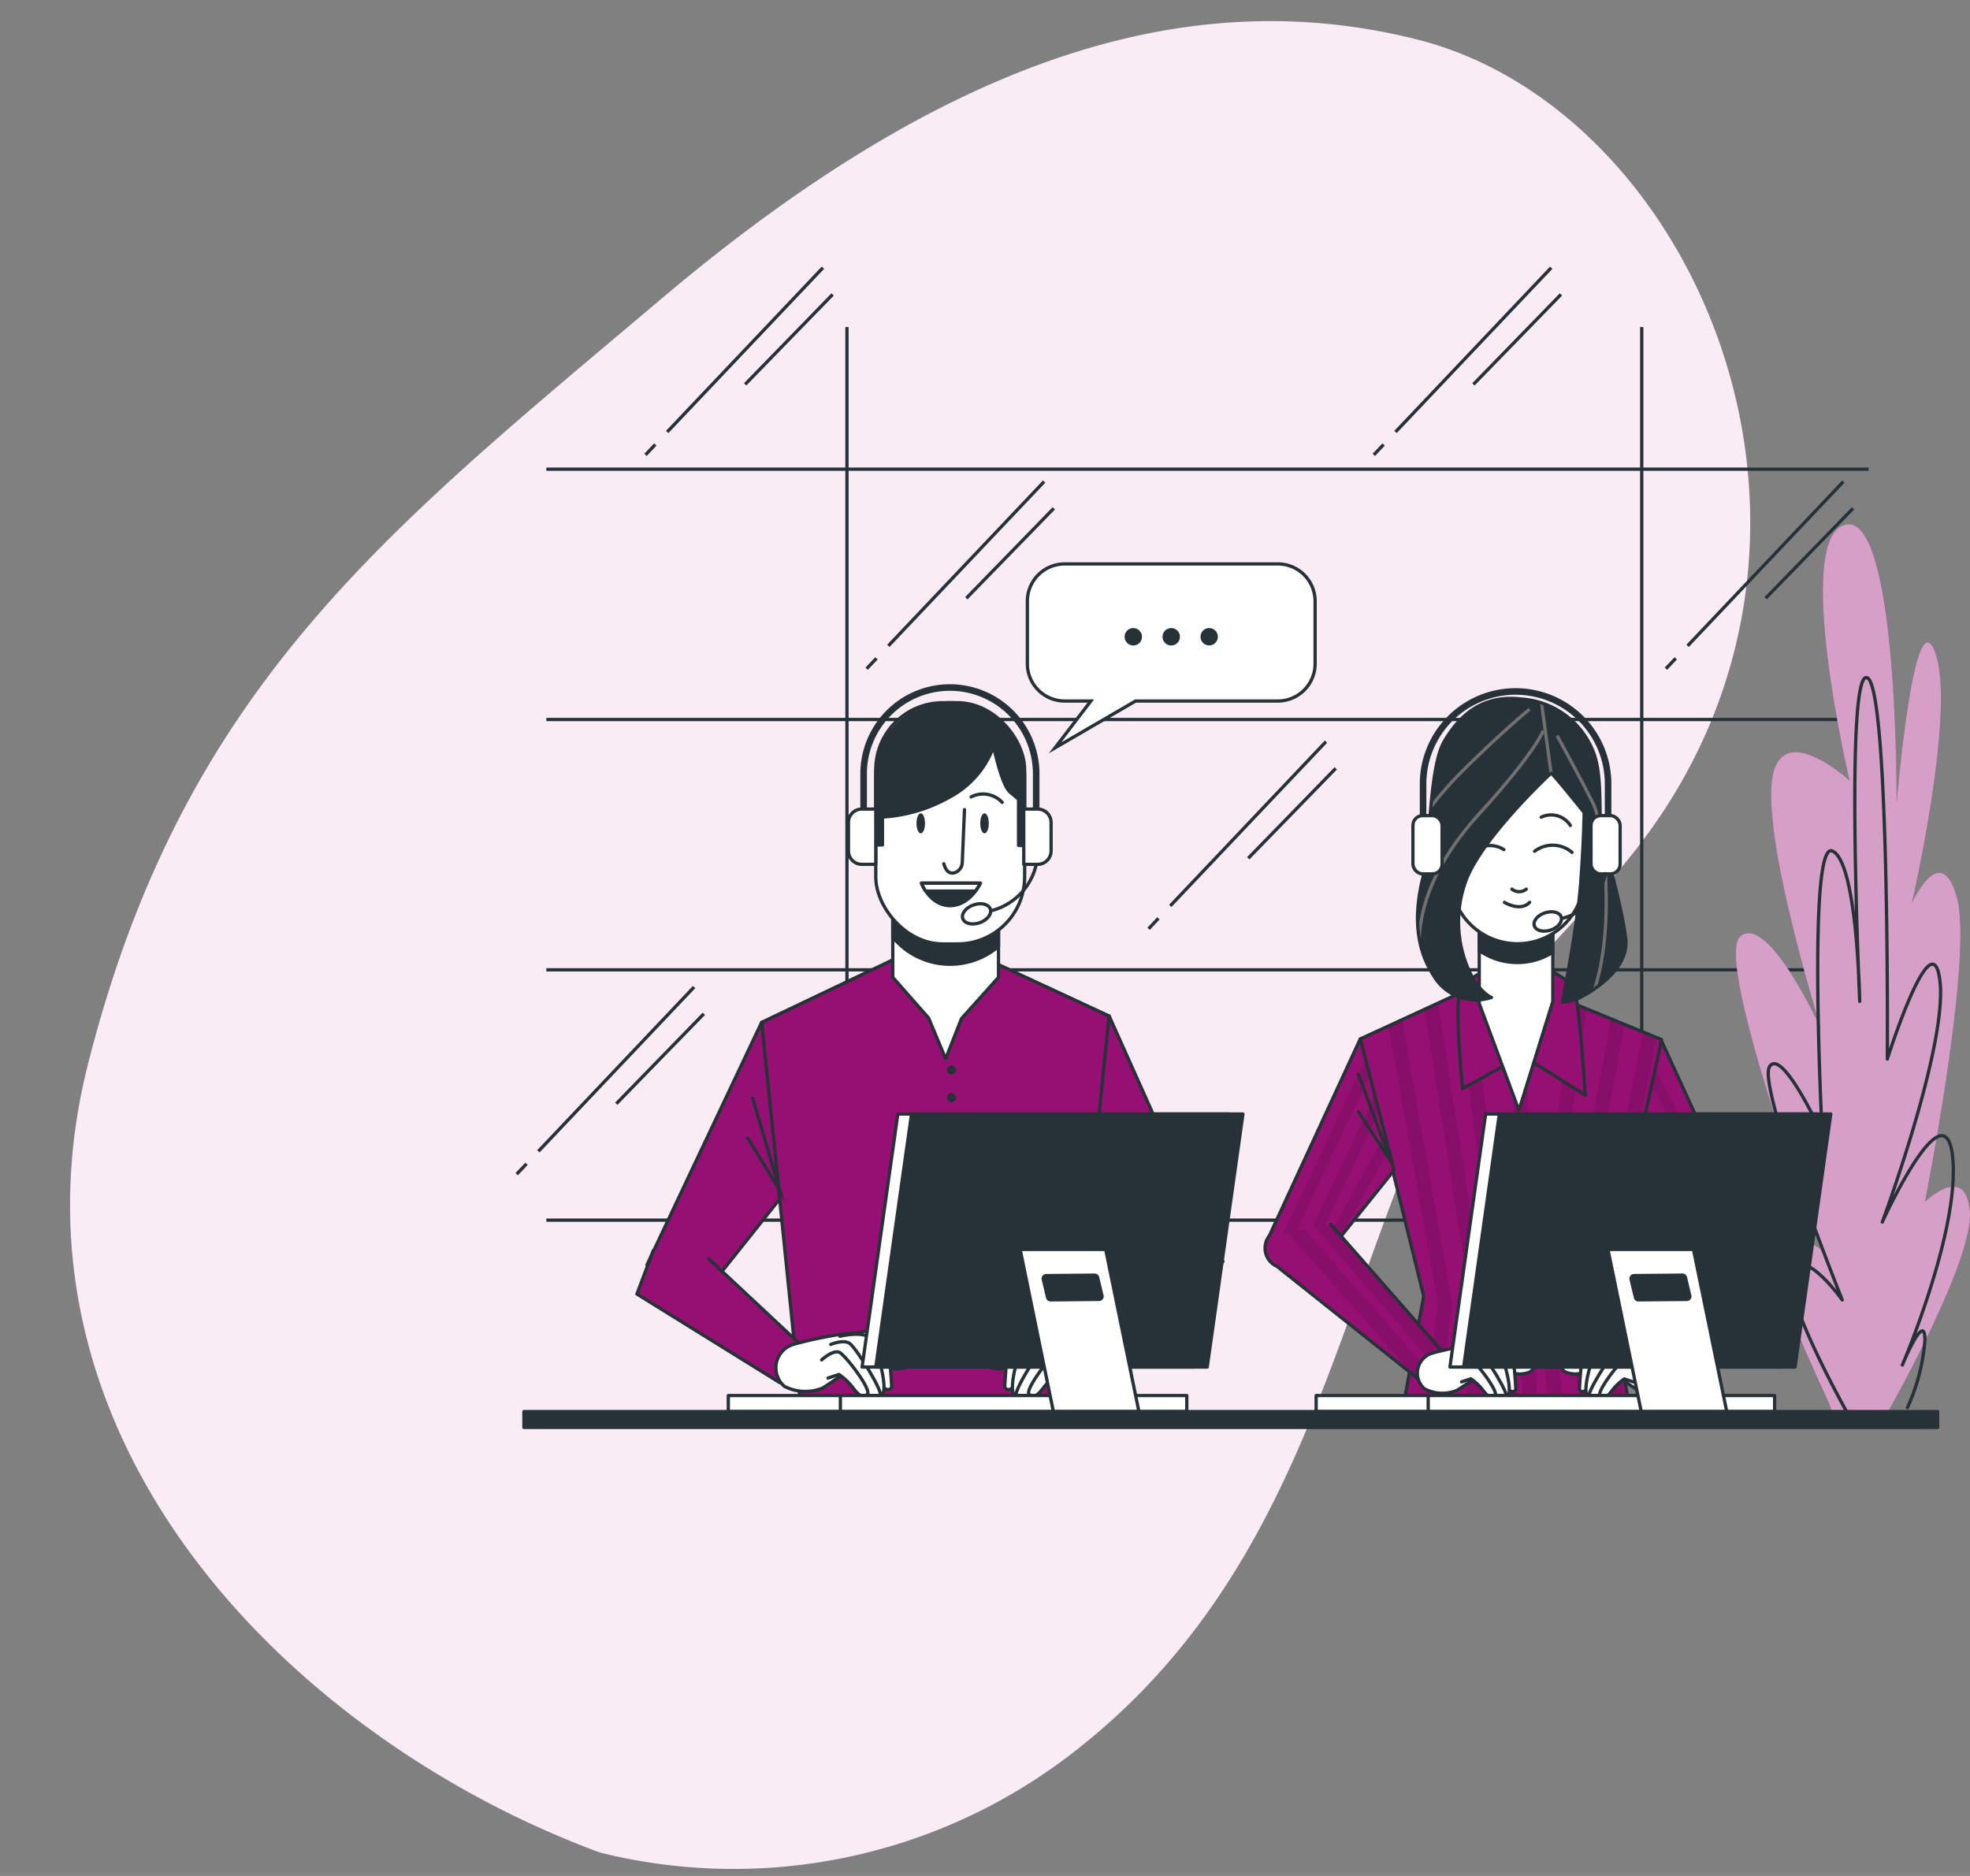 <svg xmlns="http://www.w3.org/2000/svg" xmlns:xlink="http://www.w3.org/1999/xlink" viewBox="0 0 180.759 172.145"><rect x="0" y="0" width="180.759" height="172.145" fill="#808080" stroke="none"/><defs><clipPath id="b55a6d82-edfa-469c-8db5-85a34e8b9618"><polygon points="152.403 95.407 160.787 113.703 155.513 115.19 149.294 107.448 152.403 95.407" style="fill:none"/></clipPath><clipPath id="a438e5ac-c913-4812-893d-c7185ab54eb2"><polygon points="135.73 90.31 124.812 95.341 130.634 118.962 128.779 128.898 149.493 128.898 147.443 118.101 152.47 95.407 141.022 90.708 135.73 90.31" style="fill:none"/></clipPath><clipPath id="aa8c9782-551f-40f2-bfe6-a0eb982406cf"><polygon points="124.812 95.341 116.212 113.965 121.702 115.124 127.921 107.381 124.812 95.341" style="fill:none"/></clipPath><clipPath id="e2dce90b-8b46-4028-b814-89e41580a9e5"><path d="M122.097,112.345l10.852,12.375-2.107,2.381-13.675-10.891a1.832,1.832,0,0,1-.75-2.739" style="fill:none"/></clipPath><clipPath id="fa6be815-0808-4095-8178-325cb89811b3"><path d="M154.589,112.743l-3.612,12.291,2.613,1.824,5.903-9.488s2.426-2.739.903-4.281" style="fill:none"/></clipPath><clipPath id="faac877b-80b0-4995-af42-8f9fc40d124f"><path d="M142.319,70.952s-6.044,5.581-7.73,9.648a10.888,10.888,0,0,0,.756,9.536c.93,1.222,1.505,1.394,1.505,1.394a4.485,4.485,0,0,1-5.289-1.975c-2.092-3.197-1.571-6.803-.93-9.302s.464-9.825,1.917-12.267,3.546-4.244,7.035-3.838a7.613,7.613,0,0,1,6.451,4.476c1.105,2.267.581,6.105.93,7.79s1.86,6.743,2.209,9.765-3.772,5.175-4.422,5.467a3.868,3.868,0,0,1-1.394.301s1.394-6.975,1.686-10.987.31-6.397.31-6.397S142.611,71.126,142.319,70.952Z" style="fill:none"/></clipPath></defs><g id="ab8f654b-3b89-4351-b12b-e78ffa13da9c" data-name="Calque 2"><g id="e7a1899d-0f09-4465-a5c6-deab38ff489c" data-name="freepik--background-simple--inject-41"><path d="M55.037,169.998a50.744,50.744,0,0,0,43.265-9.049c20.891-16.028,24.069-39.83,32.79-58.923,4.577-10.007,13.911-16.905,20.321-25.818,20.49-28.503,3.735-66.21-21.327-72.569C108.378-1.864,86.071,5.973,60.715,27.393S16.855,63.058,8.085,97.605,26.882,159.595,55.037,169.998Z" style="fill:#f9ecf5"/></g><g id="a0e6f7ca-f5d6-4ffb-b6b3-fb27b13901e2" data-name="freepik--Window--inject-41"><line x1="50.129" y1="111.969" x2="171.455" y2="111.969" style="fill:none;stroke:#273238;stroke-miterlimit:10;stroke-width:0.301px"/><line x1="50.129" y1="88.998" x2="171.455" y2="88.998" style="fill:none;stroke:#273238;stroke-miterlimit:10;stroke-width:0.301px"/><line x1="50.129" y1="66.027" x2="171.455" y2="66.027" style="fill:none;stroke:#273238;stroke-miterlimit:10;stroke-width:0.301px"/><line x1="50.129" y1="43.056" x2="171.455" y2="43.056" style="fill:none;stroke:#273238;stroke-miterlimit:10;stroke-width:0.301px"/><line x1="77.714" y1="30.013" x2="77.714" y2="112.023" style="fill:none;stroke:#273238;stroke-miterlimit:10;stroke-width:0.301px"/><line x1="150.639" y1="30.013" x2="150.639" y2="112.023" style="fill:none;stroke:#273238;stroke-miterlimit:10;stroke-width:0.301px"/><line x1="80.423" y1="60.413" x2="79.52" y2="61.364" style="fill:none;stroke:#273238;stroke-miterlimit:10;stroke-width:0.301px"/><line x1="95.803" y1="44.194" x2="81.51" y2="59.266" style="fill:none;stroke:#273238;stroke-miterlimit:10;stroke-width:0.301px"/><line x1="96.694" y1="46.647" x2="88.665" y2="54.898" style="fill:none;stroke:#273238;stroke-miterlimit:10;stroke-width:0.301px"/><line x1="153.761" y1="60.413" x2="152.858" y2="61.364" style="fill:none;stroke:#273238;stroke-miterlimit:10;stroke-width:0.301px"/><line x1="169.137" y1="44.194" x2="154.848" y2="59.266" style="fill:none;stroke:#273238;stroke-miterlimit:10;stroke-width:0.301px"/><line x1="170.031" y1="46.647" x2="162.003" y2="54.898" style="fill:none;stroke:#273238;stroke-miterlimit:10;stroke-width:0.301px"/><line x1="48.311" y1="106.8" x2="47.407" y2="107.752" style="fill:none;stroke:#273238;stroke-miterlimit:10;stroke-width:0.301px"/><line x1="63.687" y1="90.578" x2="49.397" y2="105.653" style="fill:none;stroke:#273238;stroke-miterlimit:10;stroke-width:0.301px"/><line x1="64.581" y1="93.032" x2="56.549" y2="101.286" style="fill:none;stroke:#273238;stroke-miterlimit:10;stroke-width:0.301px"/><line x1="60.129" y1="40.79" x2="59.229" y2="41.741" style="fill:none;stroke:#273238;stroke-miterlimit:10;stroke-width:0.301px"/><line x1="75.508" y1="24.568" x2="61.218" y2="39.64" style="fill:none;stroke:#273238;stroke-miterlimit:10;stroke-width:0.301px"/><line x1="76.399" y1="27.021" x2="68.371" y2="35.272" style="fill:none;stroke:#273238;stroke-miterlimit:10;stroke-width:0.301px"/><line x1="126.955" y1="40.79" x2="126.055" y2="41.741" style="fill:none;stroke:#273238;stroke-miterlimit:10;stroke-width:0.301px"/><line x1="142.334" y1="24.568" x2="128.045" y2="39.64" style="fill:none;stroke:#273238;stroke-miterlimit:10;stroke-width:0.301px"/><line x1="143.225" y1="27.021" x2="135.197" y2="35.272" style="fill:none;stroke:#273238;stroke-miterlimit:10;stroke-width:0.301px"/><line x1="106.293" y1="84.275" x2="105.39" y2="85.226" style="fill:none;stroke:#273238;stroke-miterlimit:10;stroke-width:0.301px"/><line x1="121.669" y1="68.056" x2="107.38" y2="83.128" style="fill:none;stroke:#273238;stroke-miterlimit:10;stroke-width:0.301px"/><line x1="122.563" y1="70.509" x2="114.535" y2="78.76" style="fill:none;stroke:#273238;stroke-miterlimit:10;stroke-width:0.301px"/></g><g id="b95cf1f0-b8c0-4133-92ab-02c4716ed33c" data-name="freepik--Plants--inject-41"><path d="M167.906,128.943s-7.453-15.882-5.834-16.339,5.015,2.071,5.015,2.071-9.964-26.701-7.384-28.772,7.396,8.528,7.396,8.528-5.144-16.354-4.539-22.577,7.14-.229,7.14-.229-5.235-22.327-.373-23.48,4.699,25.548,4.699,25.548,1.595-19.106,3.543-13.811-2.146,23.016-2.146,23.016,2.67-5.984,4.154-.461-2.95,27.85-2.95,27.85,3.769-3.681,4.121.921-7.802,18.874-7.802,18.874l-4.615.47Z" style="fill:#961074"/><path d="M167.906,128.943s-7.453-15.882-5.834-16.339,5.015,2.071,5.015,2.071-9.964-26.701-7.384-28.772,7.396,8.528,7.396,8.528-5.144-16.354-4.539-22.577,7.14-.229,7.14-.229-5.235-22.327-.373-23.48,4.699,25.548,4.699,25.548,1.595-19.106,3.543-13.811-2.146,23.016-2.146,23.016,2.67-5.984,4.154-.461-2.95,27.85-2.95,27.85,3.769-3.681,4.121.921-7.802,18.874-7.802,18.874l-4.615.47Z" style="fill:#fff;opacity:0.6;isolation:isolate"/><path d="M169.498,129.651s-6.213-11.047-5.063-13.121,4.603,2.763,4.603,2.763-7.827-19.566-6.674-21.406,4.834,6.216,4.834,6.216-1.382-26.929.918-26.011,2.523,13.796,2.523,13.796-1.379-30.611.692-29.69,1.842,34.985,1.842,34.985,4.142-13.121,4.831-7.137-5.292,22.098-5.292,22.098,5.753-12.661,6.454-5.972S174.553,125.262,174.553,125.262s2.071-5.063,2.071-2.303a18.077,18.077,0,0,1-1.61,6.216" style="fill:none;stroke:#273238;stroke-linecap:round;stroke-linejoin:round;stroke-width:0.301px"/></g><g id="ed89d937-6f16-4aeb-96fa-3fb7bbc417f6" data-name="freepik--character-2--inject-41"><polygon points="152.403 95.407 160.787 113.703 155.513 115.19 149.294 107.448 152.403 95.407" style="fill:#961074"/><g style="clip-path:url(#b55a6d82-edfa-469c-8db5-85a34e8b9618)"><g style="opacity:0.1"><polygon points="150.889 101.265 150.534 102.646 157.497 114.63 158.496 114.35 150.889 101.265" style="fill:#010102"/><polygon points="155.552 115.181 156.557 114.898 150.08 104.401 149.733 105.747 155.552 115.181" style="fill:#010102"/><polygon points="151.75 97.932 151.383 99.359 159.378 114.1 160.365 113.82 151.75 97.932" style="fill:#010102"/></g></g><polygon points="152.403 95.407 160.787 113.703 155.513 115.19 149.294 107.448 152.403 95.407" style="fill:none;stroke:#273238;stroke-linecap:round;stroke-linejoin:round;stroke-width:0.301px"/><polygon points="135.73 90.31 124.812 95.341 130.634 118.962 128.779 128.898 149.493 128.898 147.443 118.101 152.47 95.407 141.022 90.708 135.73 90.31" style="fill:#961074"/><g style="clip-path:url(#a438e5ac-c913-4812-893d-c7185ab54eb2)"><g style="opacity:0.1"><path d="M135.829,128.898l.418-9.41a.662.662,0,0,0,0-.132L131.958,92.05l-1.264.581,4.214,26.866-.418,9.401Z" style="fill:#010102"/><path d="M138.34,117.237v-.036L134.938,90.675l-1.273.602,3.341,26.089.861,11.547h1.343Z" style="fill:#010102"/><path d="M132.042,128.898l1.204-9.184a.668.668,0,0,0,0-.205L128.656,93.577l-1.255.578,4.515,25.487-1.204,9.256Z" style="fill:#010102"/><path d="M151.994,95.211l-1.261-.518-4.603,23.802a.683.683,0,0,0,0,.235l1.656,10.168h1.358l-1.683-10.265.039-.196-.066-.337,1.008-4.542Z" style="fill:#010102"/><polygon points="139.929 93.014 138.593 93.053 139.703 128.898 141.04 128.898 139.929 93.014" style="fill:#010102"/><path d="M144.622,118.459,149.068,94.01l-1.264-.521-4.515,24.846a.602.602,0,0,0,0,.232l1.764,10.331h1.358Z" style="fill:#010102"/><path d="M142.193,117.628l3.38-25.054-1.279-.524-3.438,25.481a.602.602,0,0,0,0,.163l1.246,11.204h1.346Z" style="fill:#010102"/></g></g><polygon points="135.73 90.31 124.812 95.341 130.634 118.962 128.779 128.898 149.493 128.898 147.443 118.101 152.47 95.407 141.022 90.708 135.73 90.31" style="fill:none;stroke:#273238;stroke-linecap:round;stroke-linejoin:round;stroke-width:0.301px"/><polygon points="124.812 95.341 116.212 113.965 121.702 115.124 127.921 107.381 124.812 95.341" style="fill:#961074"/><g style="clip-path:url(#aa8c9782-551f-40f2-bfe6-a0eb982406cf)"><g style="opacity:0.1"><polygon points="127.073 104.094 121.082 114.994 121.702 115.124 123.135 113.339 127.437 105.512 127.073 104.094" style="fill:#010102"/><polygon points="126.534 102.011 126.142 100.494 119.457 114.651 120.465 114.865 126.534 102.011" style="fill:#010102"/><polygon points="117.274 114.187 118.283 114.401 125.679 98.697 125.284 97.174 117.274 114.187" style="fill:#010102"/></g><polyline points="124.586 98.441 127.62 106.584 124.574 101.921" style="fill:none;stroke:#273238;stroke-miterlimit:10;stroke-width:0.301px"/></g><polygon points="124.812 95.341 116.212 113.965 121.702 115.124 127.921 107.381 124.812 95.341" style="fill:none;stroke:#273238;stroke-linecap:round;stroke-linejoin:round;stroke-width:0.301px"/><path d="M122.097,112.345l10.852,12.375-2.107,2.381-13.675-10.891a1.832,1.832,0,0,1-.75-2.739" style="fill:#961074"/><g style="clip-path:url(#e2dce90b-8b46-4028-b814-89e41580a9e5)"><g style="opacity:0.1"><polygon points="131.811 125.581 132.828 124.711 127.355 118.341 122.097 112.345 120.682 112.625 131.811 125.581" style="fill:#010102"/><polygon points="129.643 126.153 130.549 126.875 131.401 126.126 119.698 112.821 118.18 113.119 129.643 126.153" style="fill:#010102"/></g></g><path d="M122.097,112.345l10.852,12.375-2.107,2.381-13.675-10.891a1.832,1.832,0,0,1-.75-2.739" style="fill:none;stroke:#273238;stroke-linecap:round;stroke-linejoin:round;stroke-width:0.301px"/><path d="M131.206,124.254c.301-.169,5.536-1.421,5.608-.78s1.632,1.349,2.342,1.349,1.421-.569,1.562.283-.638.924-1.276.993a13.341,13.341,0,0,1-2.842-.638,26.063,26.063,0,0,1-2.911,2.128,3.528,3.528,0,0,1-2.98-.141A1.908,1.908,0,0,1,131.206,124.254Z" style="fill:#fff;stroke:#273238;stroke-linecap:round;stroke-linejoin:round;stroke-width:0.301px"/><path d="M136.037,123.402a7.187,7.187,0,0,1,2.408-.355c.421.214.641,4.473.641,4.473s-.214.424-.641,0a28.946,28.946,0,0,1-1.845-3.612" style="fill:#fff;stroke:#273238;stroke-linecap:round;stroke-linejoin:round;stroke-width:0.301px"/><path d="M135.041,123.543s2.059-.497,2.486.283,1.49,4.259.638,4.404-1.135-.996-1.135-.996l-1.349-2.483-.924-.141" style="fill:#fff;stroke:#273238;stroke-linecap:round;stroke-linejoin:round;stroke-width:0.301px"/><path d="M134.333,124.181s.993-.424,1.49-.069,2.769,3.973,2.342,4.118-1.421.069-1.562-.214-1.987-2.709-1.987-2.709" style="fill:#fff;stroke:#273238;stroke-linecap:round;stroke-linejoin:round;stroke-width:0.301px"/><path d="M133.614,125.388s.921-.852,1.418-.566,2.556,2.98,2.131,3.263-.71,0-1.135-.566a4.967,4.967,0,0,0-1.066-.993l-.852.283" style="fill:#fff;stroke:#273238;stroke-linecap:round;stroke-linejoin:round;stroke-width:0.301px"/><path d="M154.589,112.743l-3.612,12.291,2.613,1.824,5.903-9.488s2.426-2.739.903-4.281" style="fill:#961074"/><g style="clip-path:url(#fa6be815-0808-4095-8178-325cb89811b3)"><g style="opacity:0.1"><polygon points="153.671 126.71 153.716 126.635 158.716 112.989 157.319 112.905 152.488 126.096 153.03 126.472 153.671 126.71" style="fill:#010102"/><polygon points="150.983 125.042 152.117 125.837 156.783 112.911 156.654 112.866 155.405 112.791 150.983 125.042" style="fill:#010102"/><path d="M160.808,113.808a1.692,1.692,0,0,0-.427-.719l-.716-.042-3.775,10.111,3.588-5.774Z" style="fill:#010102"/></g></g><path d="M154.589,112.743l-3.612,12.291,2.613,1.824,5.903-9.488s2.426-2.739.903-4.281" style="fill:none;stroke:#273238;stroke-linecap:round;stroke-linejoin:round;stroke-width:0.301px"/><path d="M152.795,124.254c-.301-.169-5.539-1.421-5.608-.78s-1.635,1.349-2.342,1.349-1.421-.569-1.562.283.638.924,1.276.993a13.341,13.341,0,0,0,2.842-.638,26.064,26.064,0,0,0,2.911,2.128,3.528,3.528,0,0,0,2.98-.141A1.906,1.906,0,0,0,152.795,124.254Z" style="fill:#fff;stroke:#273238;stroke-linecap:round;stroke-linejoin:round;stroke-width:0.301px"/><path d="M147.966,123.402a7.187,7.187,0,0,0-2.408-.355c-.421.214-.638,4.473-.638,4.473s.214.424.638,0a29.447,29.447,0,0,0,1.848-3.612" style="fill:#fff;stroke:#273238;stroke-linecap:round;stroke-linejoin:round;stroke-width:0.301px"/><path d="M148.966,123.543s-2.056-.497-2.483.283-1.505,4.259-.638,4.404,1.135-.996,1.135-.996l1.349-2.483.924-.141" style="fill:#fff;stroke:#273238;stroke-linecap:round;stroke-linejoin:round;stroke-width:0.301px"/><path d="M149.67,124.181s-.993-.424-1.49-.069-2.769,3.973-2.342,4.118,1.418.069,1.562-.214,1.987-2.709,1.987-2.709" style="fill:#fff;stroke:#273238;stroke-linecap:round;stroke-linejoin:round;stroke-width:0.301px"/><path d="M150.381,125.388s-.921-.855-1.415-.554-2.556,2.98-2.128,3.263.71,0,1.135-.566a4.967,4.967,0,0,1,1.066-.993l.852.283" style="fill:#fff;stroke:#273238;stroke-linecap:round;stroke-linejoin:round;stroke-width:0.301px"/><path d="M136.522,89.052a5.344,5.344,0,0,0-2.447,1.589c-.728,1.06.132,9.262.132,9.262l5.494-3.043L145.456,100.5s-.53-8.401-.993-9.594-3.374-2.58-4.368-2.447S136.522,89.052,136.522,89.052Z" style="fill:#961074;stroke:#273238;stroke-linecap:round;stroke-linejoin:round;stroke-width:0.301px"/><polygon points="135.73 84.489 135.73 92.099 139.369 101.891 142.479 91.9 142.479 84.422 135.73 84.489" style="fill:#fff;stroke:#273238;stroke-linecap:round;stroke-linejoin:round;stroke-width:0.301px"/><path d="M135.721,87.222a6.09,6.09,0,0,0,3.507,1.105h0a6.081,6.081,0,0,0,3.242-.933V84.422l-6.749.075Z" style="fill:#273238;stroke:#273238;stroke-linecap:round;stroke-linejoin:round;stroke-width:0.301px"/><path d="M139.237,86.605h0a6.132,6.132,0,0,1-6.132-6.129l-1.081-8.621a7.224,7.224,0,0,1,7.224-7.224h0a7.224,7.224,0,0,1,7.224,7.224l-1.12,8.609a6.129,6.129,0,0,1-6.117,6.141Z" style="fill:#fff;stroke:#273238;stroke-linecap:round;stroke-linejoin:round;stroke-width:0.301px"/><path d="M140.811,78.116a2.739,2.739,0,0,1,3.429.102" style="fill:none;stroke:#273238;stroke-linecap:round;stroke-linejoin:round;stroke-width:0.301px"/><path d="M137.988,77.966a2.366,2.366,0,0,0-1.562-.352" style="fill:none;stroke:#273238;stroke-linecap:round;stroke-linejoin:round;stroke-width:0.301px"/><path d="M141.416,74.992a2.093,2.093,0,0,1,2.673.756" style="fill:none;stroke:#273238;stroke-linecap:round;stroke-linejoin:round;stroke-width:0.301px"/><path d="M138.731,81.596a1.042,1.042,0,0,0,1.312,0" style="fill:none;stroke:#273238;stroke-linecap:round;stroke-linejoin:round;stroke-width:0.301px"/><path d="M138.039,82.806s1.463.903,2.318,0" style="fill:none;stroke:#273238;stroke-linecap:round;stroke-linejoin:round;stroke-width:0.301px"/><path d="M142.319,70.952s-6.044,5.581-7.73,9.648a10.888,10.888,0,0,0,.756,9.536c.93,1.222,1.505,1.394,1.505,1.394a4.485,4.485,0,0,1-5.289-1.975c-2.092-3.197-1.571-6.803-.93-9.302s.464-9.825,1.917-12.267,3.546-4.244,7.035-3.838a7.613,7.613,0,0,1,6.451,4.476c1.105,2.267.581,6.105.93,7.79s1.86,6.743,2.209,9.765-3.772,5.175-4.422,5.467a3.868,3.868,0,0,1-1.394.301s1.394-6.975,1.686-10.987.31-6.397.31-6.397S142.611,71.126,142.319,70.952Z" style="fill:#273238"/><g style="clip-path:url(#faac877b-80b0-4995-af42-8f9fc40d124f)"><path d="M141.612,67.039s-.713,1.966-5.846,7.598-6.526,11.005-4.967,16.255" style="fill:none;stroke:#707070;stroke-miterlimit:10;stroke-width:0.301px"/><path d="M140.345,65.076s-2.824,2.339-6.321,5.843a32.754,32.754,0,0,0-5.454,7.306" style="fill:none;stroke:#707070;stroke-miterlimit:10;stroke-width:0.301px"/><path d="M142.876,67.511s2.143,3.895,3.311,6.234,2.535,15.485-1.556,20.168" style="fill:none;stroke:#707070;stroke-miterlimit:10;stroke-width:0.301px"/><line x1="141.416" y1="64.296" x2="142.319" y2="70.952" style="fill:none;stroke:#707070;stroke-miterlimit:10;stroke-width:0.301px"/></g><path d="M142.319,70.952s-6.044,5.581-7.73,9.648a10.888,10.888,0,0,0,.756,9.536c.93,1.222,1.505,1.394,1.505,1.394a4.485,4.485,0,0,1-5.289-1.975c-2.092-3.197-1.571-6.803-.93-9.302s.464-9.825,1.917-12.267,3.546-4.244,7.035-3.838a7.613,7.613,0,0,1,6.451,4.476c1.105,2.267.581,6.105.93,7.79s1.86,6.743,2.209,9.765-3.772,5.175-4.422,5.467a3.868,3.868,0,0,1-1.394.301s1.394-6.975,1.686-10.987.31-6.397.31-6.397S142.611,71.126,142.319,70.952Z" style="fill:none;stroke:#273238;stroke-linecap:round;stroke-linejoin:round;stroke-width:0.301px"/><rect x="129.646" y="74.847" width="2.673" height="5.349" rx="0.891" style="fill:#fff;stroke:#273238;stroke-linecap:round;stroke-linejoin:round;stroke-width:0.301px"/><rect x="145.983" y="74.847" width="2.673" height="5.349" rx="0.891" style="fill:#fff;stroke:#273238;stroke-linecap:round;stroke-linejoin:round;stroke-width:0.301px"/><path d="M147.551,74.847V71.939a8.486,8.486,0,0,0-8.486-8.486h0a8.489,8.489,0,0,0-8.489,8.486V74.847" style="fill:none;stroke:#273238;stroke-linejoin:round;stroke-width:0.602px"/><path d="M147.319,80.169a5.451,5.451,0,0,1-3.937,4.097" style="fill:none;stroke:#273238;stroke-linecap:round;stroke-linejoin:round;stroke-width:0.301px"/><path d="M143.246,84.14c.151.436-.274.978-.951,1.204s-1.343.072-1.505-.364.274-.978.948-1.204S143.105,83.703,143.246,84.14Z" style="fill:none;stroke:#273238;stroke-linecap:round;stroke-linejoin:round;stroke-width:0.301px"/></g><g id="ae3459fe-a91f-4e6d-abe6-ebb9717401fb" data-name="freepik--character-1--inject-41"><polygon points="82.32 87.893 69.882 93.82 73.47 128.971 98.265 128.971 101.772 93.236 90.083 87.809 82.32 87.893" style="fill:#961074;stroke:#273238;stroke-linecap:round;stroke-linejoin:round;stroke-width:0.301px"/><circle cx="87.305" cy="98.197" r="0.421" style="fill:#273238"/><path d="M87.726,100.726a.421.421,0,1,1-.421-.421h0A.421.421,0,0,1,87.726,100.726Z" style="fill:#273238"/><polygon points="91.618 89.687 88.22 93.477 86.769 97.159 85.207 93.423 81.919 89.687 81.919 83.053 91.618 83.053 91.618 89.687" style="fill:#fff;stroke:#273238;stroke-linecap:round;stroke-linejoin:round;stroke-width:0.301px"/><path d="M81.919,86.003a6.809,6.809,0,0,0,5.268,2.483h0a6.791,6.791,0,0,0,4.431-1.638V83.053H81.919Z" style="fill:#273238;stroke:#273238;stroke-linecap:round;stroke-linejoin:round;stroke-width:0.301px"/><rect x="80.357" y="64.486" width="13.66" height="22.134" rx="6.147" style="fill:#fff;stroke:#273238;stroke-linecap:round;stroke-linejoin:round;stroke-width:0.301px"/><path d="M88.497,74.299l-.202,4.837a1.024,1.024,0,0,1-.689.948c-.364.111-.78,0-1.005-.822" style="fill:none;stroke:#273238;stroke-linecap:round;stroke-linejoin:round;stroke-width:0.301px"/><path d="M84.547,81.045h5.418s-.948,2.065-2.787,2.065S84.547,81.045,84.547,81.045Z" style="fill:#273238;stroke:#273238;stroke-linecap:round;stroke-linejoin:round;stroke-width:0.301px"/><path d="M84.933,81.77h4.563a4.445,4.445,0,0,0,.452-.725H84.547A3.946,3.946,0,0,0,84.933,81.77Z" style="fill:#fff;stroke:#273238;stroke-linecap:round;stroke-linejoin:round;stroke-width:0.301px"/><ellipse cx="84.484" cy="75.554" rx="0.391" ry="0.921" style="fill:#273238"/><ellipse cx="90.336" cy="75.554" rx="0.391" ry="0.921" style="fill:#273238"/><path d="M89.111,73.128a2.395,2.395,0,0,1,2.845.503" style="fill:none;stroke:#273238;stroke-linecap:round;stroke-linejoin:round;stroke-width:0.301px"/><path d="M87.187,64.486h0a6.83,6.83,0,0,0-6.83,6.83h0v6.222h.614V74.973a14.062,14.062,0,0,0,6.078-1.782,8.591,8.591,0,0,0,4.121-4.69s.725,3.513,1.505,4.181l.783.668v4.238h.557V71.316A6.83,6.83,0,0,0,87.187,64.486Z" style="fill:#273238;stroke:#273238;stroke-linecap:round;stroke-linejoin:round;stroke-width:0.301px"/><path d="M79.078,74.245h1.279v5.072H79.078A1.228,1.228,0,0,1,77.85,78.089h0V75.467A1.228,1.228,0,0,1,79.078,74.245Z" style="fill:#fff;stroke:#273238;stroke-linecap:round;stroke-linejoin:round;stroke-width:0.301px"/><path d="M95.216,79.317H93.936V74.245h1.279a1.228,1.228,0,0,1,1.228,1.228h0V78.095A1.228,1.228,0,0,1,95.216,79.317Z" style="fill:#fff;stroke:#273238;stroke-linecap:round;stroke-linejoin:round;stroke-width:0.301px"/><path d="M79.243,74.245V71.009a7.917,7.917,0,0,1,7.917-7.917h0A7.92,7.92,0,0,1,95.077,71.009v3.236" style="fill:none;stroke:#273238;stroke-linejoin:round;stroke-width:0.602px"/><path d="M95.083,79.317a5.645,5.645,0,0,1-4.07,4.238" style="fill:none;stroke:#273238;stroke-linecap:round;stroke-linejoin:round;stroke-width:0.301px"/><path d="M90.869,83.423c.157.452-.283,1.011-.981,1.255s-1.391.072-1.547-.379.283-1.011.981-1.255S90.721,82.972,90.869,83.423Z" style="fill:none;stroke:#273238;stroke-linecap:round;stroke-linejoin:round;stroke-width:0.301px"/><polygon points="69.882 93.82 59.361 116.081 63.702 119.868 71.549 110.018 69.882 93.82" style="fill:#961074;stroke:#273238;stroke-linecap:round;stroke-linejoin:round;stroke-width:0.301px"/><polyline points="69.018 100.644 71.573 109.266 68.539 104.314" style="fill:none;stroke:#273238;stroke-miterlimit:10;stroke-width:0.301px"/><polygon points="101.772 93.236 111.79 115.611 105.613 118.284 100.101 109.434 101.772 93.236" style="fill:#961074;stroke:#273238;stroke-linecap:round;stroke-linejoin:round;stroke-width:0.301px"/><polyline points="65.038 115.527 74.054 123.959 71.549 126.881 58.443 118.751 59.948 114.744" style="fill:#961074;stroke:#273238;stroke-linecap:round;stroke-linejoin:round;stroke-width:0.301px"/><path d="M72.552,123.459c.367-.199,6.511-1.671,6.595-.918s1.921,1.586,2.754,1.586,1.671-.668,1.836.334-.75,1.084-1.505,1.168a15.376,15.376,0,0,1-3.338-.753,29.766,29.766,0,0,1-3.423,2.507,4.213,4.213,0,0,1-3.507-.169A2.245,2.245,0,0,1,72.552,123.459Z" style="fill:#fff;stroke:#273238;stroke-linecap:round;stroke-linejoin:round;stroke-width:0.301px"/><path d="M78.226,122.456s2.339-.668,2.839-.415.753,5.259.753,5.259-.253.5-.753,0a34.497,34.497,0,0,1-2.167-4.271" style="fill:#fff;stroke:#273238;stroke-linecap:round;stroke-linejoin:round;stroke-width:0.301px"/><path d="M77.061,122.625s2.408-.584,2.92.334,1.755,5.009.753,5.175-1.337-1.168-1.337-1.168l-1.586-2.923-1.084-.166" style="fill:#fff;stroke:#273238;stroke-linecap:round;stroke-linejoin:round;stroke-width:0.301px"/><path d="M76.224,123.375s1.171-.5,1.755-.081,3.257,4.675,2.754,4.852-1.671.084-1.836-.25-2.339-3.173-2.339-3.173" style="fill:#fff;stroke:#273238;stroke-linecap:round;stroke-linejoin:round;stroke-width:0.301px"/><path d="M75.39,124.795S76.477,123.793,77.061,124.127s3.01,3.507,2.505,3.841-.837,0-1.337-.668a5.849,5.849,0,0,0-1.252-1.171l-1.002.334" style="fill:#fff;stroke:#273238;stroke-linecap:round;stroke-linejoin:round;stroke-width:0.301px"/><polyline points="104.099 113.396 98.813 124.552 102.214 126.349 112.211 115.756 109.342 112.58" style="fill:#961074;stroke:#273238;stroke-linecap:round;stroke-linejoin:round;stroke-width:0.301px"/><path d="M101.459,123.459c-.367-.199-6.514-1.671-6.595-.918s-1.921,1.586-2.757,1.586-1.668-.668-1.836.334.753,1.084,1.505,1.168a15.42,15.42,0,0,0,3.338-.753,29.766,29.766,0,0,0,3.423,2.507,4.213,4.213,0,0,0,3.507-.169A2.244,2.244,0,0,0,101.459,123.459Z" style="fill:#fff;stroke:#273238;stroke-linecap:round;stroke-linejoin:round;stroke-width:0.301px"/><path d="M95.781,122.456s-2.339-.668-2.839-.415-.753,5.259-.753,5.259.25.5.753,0a34.157,34.157,0,0,0,2.17-4.271" style="fill:#fff;stroke:#273238;stroke-linecap:round;stroke-linejoin:round;stroke-width:0.301px"/><path d="M96.949,122.625s-2.408-.584-2.923.334-1.752,5.009-.75,5.187,1.334-1.168,1.334-1.168l1.586-2.923,1.087-.166" style="fill:#fff;stroke:#273238;stroke-linecap:round;stroke-linejoin:round;stroke-width:0.301px"/><path d="M97.792,123.375s-1.168-.5-1.752-.081-3.266,4.675-2.763,4.852,1.668.084,1.836-.25,2.336-3.173,2.336-3.173" style="fill:#fff;stroke:#273238;stroke-linecap:round;stroke-linejoin:round;stroke-width:0.301px"/><path d="M98.62,124.795s-1.087-1.002-1.671-.668-3.01,3.507-2.504,3.841.834,0,1.337-.668a5.849,5.849,0,0,1,1.252-1.171l1.002.334" style="fill:#fff;stroke:#273238;stroke-linecap:round;stroke-linejoin:round;stroke-width:0.301px"/></g><g id="b5d78884-cfd7-40a2-bc85-560e845985a1" data-name="freepik--text-balloon--inject-41"><path d="M117.256,51.75H97.69a3.423,3.423,0,0,0-3.423,3.42v5.719a3.423,3.423,0,0,0,3.404,3.441l.012,0h2.408l-3.284,4.296,7.384-4.296h13.064a3.423,3.423,0,0,0,3.414-3.432V55.178A3.423,3.423,0,0,0,117.256,51.75Z" style="fill:#fff;stroke:#273238;stroke-miterlimit:10;stroke-width:0.301px"/><path d="M104.785,58.432a.798.798,0,1,1-.801-.795h.003A.798.798,0,0,1,104.785,58.432Z" style="fill:#273238"/><path d="M108.265,58.432a.798.798,0,1,1-.801-.795h.006A.795.795,0,0,1,108.265,58.432Z" style="fill:#273238"/><path d="M111.745,58.432a.795.795,0,1,1-.795-.795h0A.795.795,0,0,1,111.745,58.432Z" style="fill:#273238"/></g><g id="bf44152a-121f-4b9d-9a28-8028832a48e8" data-name="freepik--device-2--inject-41"><rect x="120.763" y="128.064" width="36.466" height="1.472" style="fill:#fff;stroke:#273238;stroke-linecap:round;stroke-linejoin:round;stroke-width:0.301px"/><rect x="131.046" y="128.064" width="31.785" height="1.472" style="fill:#fff;stroke:#273238;stroke-linecap:round;stroke-linejoin:round;stroke-width:0.301px"/><polygon points="163.448 125.449 133.039 125.449 136.317 102.231 166.726 102.231 163.448 125.449" style="fill:#fff;stroke:#273238;stroke-linecap:round;stroke-linejoin:round;stroke-width:0.301px"/><polygon points="164.706 125.449 134.297 125.449 137.575 102.231 167.984 102.231 164.706 125.449" style="fill:#273238;stroke:#273238;stroke-linecap:round;stroke-linejoin:round;stroke-width:0.301px"/><path d="M155.387,114.657l3.052,14.876h-7.848L147.542,114.657Zm-5.322,4.416a.277.277,0,0,0,.271.211l4.446-.042a.277.277,0,0,0,.265-.343l-.4-1.668a.28.28,0,0,0-.271-.214l-4.446.042a.28.28,0,0,0-.268.343Z" style="fill:#fff;stroke:#273238;stroke-linecap:round;stroke-linejoin:round;stroke-width:0.301px"/></g><g id="b8caf721-94d9-45f8-8520-0e7ee11b753d" data-name="freepik--device-1--inject-41"><rect x="66.826" y="128.064" width="36.466" height="1.472" style="fill:#fff;stroke:#273238;stroke-linecap:round;stroke-linejoin:round;stroke-width:0.301px"/><rect x="77.109" y="128.064" width="31.785" height="1.472" style="fill:#fff;stroke:#273238;stroke-linecap:round;stroke-linejoin:round;stroke-width:0.301px"/><polygon points="109.511 125.449 79.102 125.449 82.38 102.231 112.789 102.231 109.511 125.449" style="fill:#fff;stroke:#273238;stroke-linecap:round;stroke-linejoin:round;stroke-width:0.301px"/><polygon points="110.769 125.449 80.36 125.449 83.638 102.231 114.047 102.231 110.769 125.449" style="fill:#273238;stroke:#273238;stroke-linecap:round;stroke-linejoin:round;stroke-width:0.301px"/><path d="M101.453,114.657l3.049,14.876H96.654L93.605,114.657Zm-5.325,4.416a.28.28,0,0,0,.271.211l4.446-.042a.28.28,0,0,0,.268-.343l-.403-1.668a.277.277,0,0,0-.271-.214l-4.446.042a.277.277,0,0,0-.265.343Z" style="fill:#fff;stroke:#273238;stroke-linecap:round;stroke-linejoin:round;stroke-width:0.301px"/></g><g id="fde22a45-52ac-4064-a571-bc6ed229fb8c" data-name="freepik--Table--inject-41"><rect x="48.073" y="129.533" width="129.716" height="1.457" style="fill:#273238;stroke:#273238;stroke-linecap:round;stroke-linejoin:round;stroke-width:0.301px"/></g></g></svg>